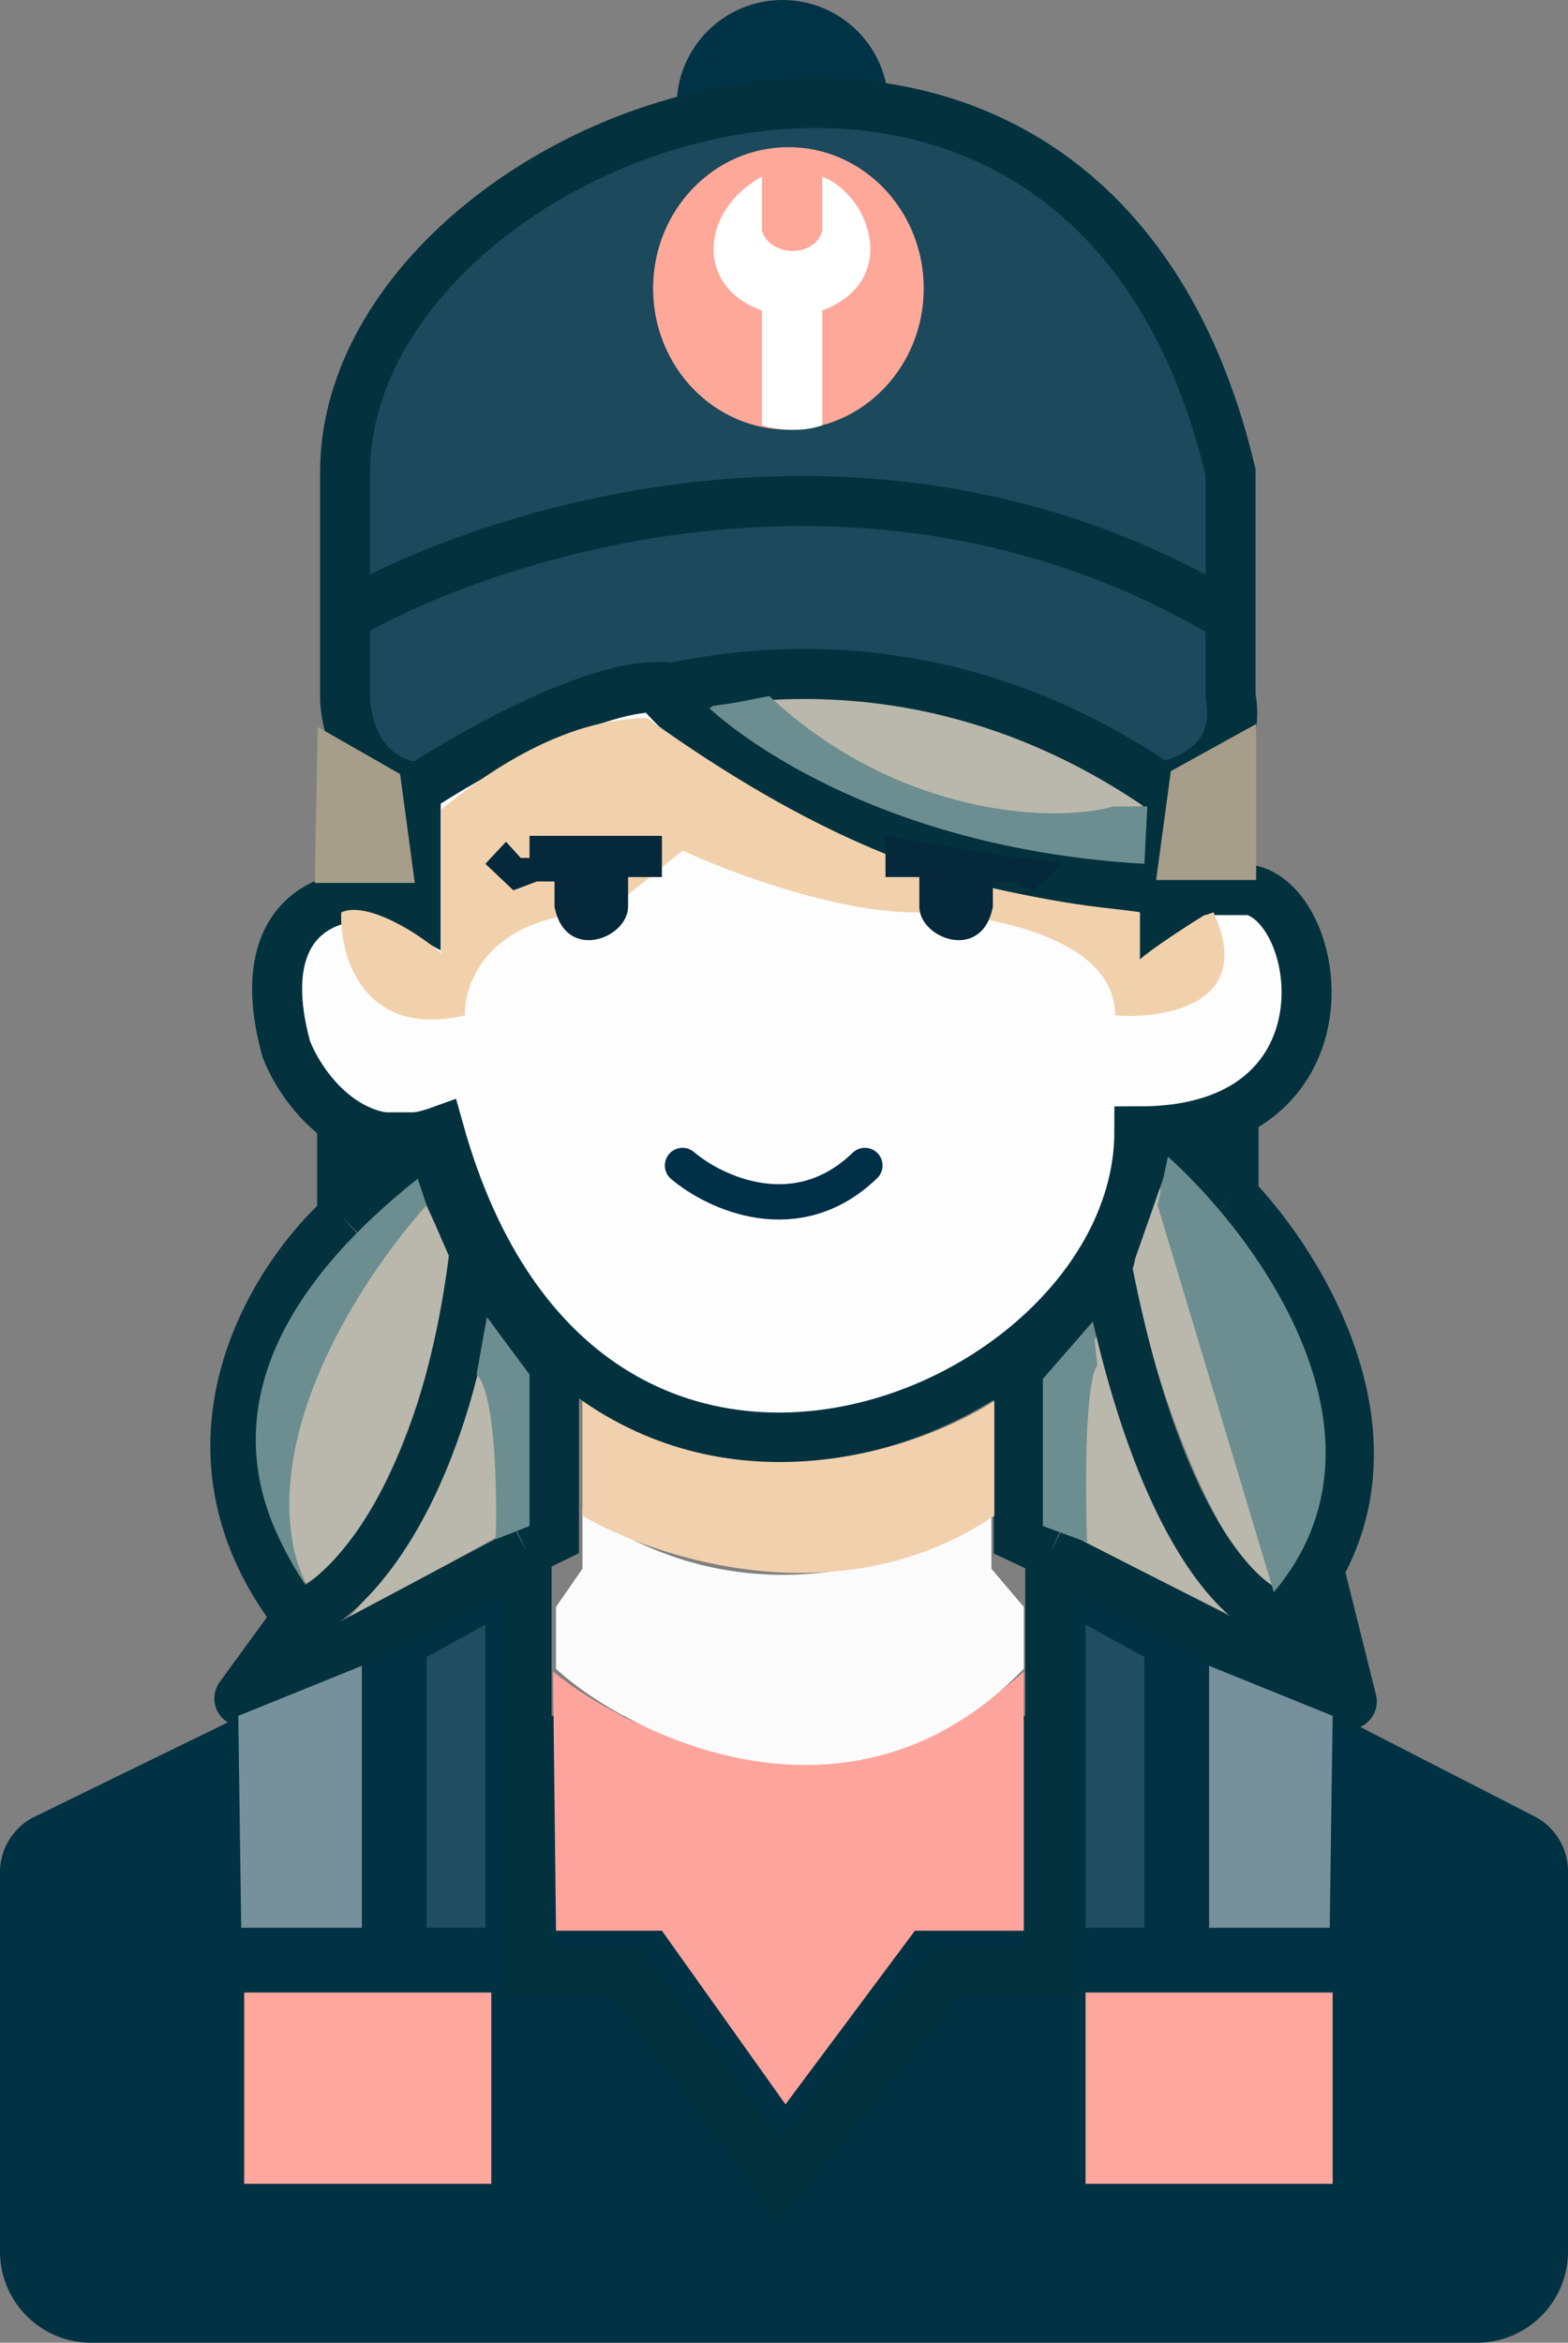 <svg xmlns="http://www.w3.org/2000/svg" width="533" height="796" fill="none" viewBox="0 0 533 796"><rect x="0" y="0" width="533" height="796" fill="#808080" stroke="none"/><circle cx="266" cy="36" r="36" fill="#003346"/><path fill="#013243" d="M11.8 617.25 82 583l99-49v49h179v-49l95 49 66.58 34.14a21 21 0 0 1 11.42 18.7V765a31 31 0 0 1-31 31H31a31 31 0 0 1-31-31V636.12a21 21 0 0 1 11.8-18.87"/><path fill="#BAB8AC" d="M262 237c31.5 33.5 96 50 127 36.5-36-24.8-85.5-39-127-36.5m158.5 219.5c-9.6-12.4-22.5-44.83-27.5-55.5-1.83 5-5.7 24.3-8.5 29.5C386.5 446 406 519 433 542c12.8-44.8-3.83-77.5-12.5-85.5m0 93.5c-11.6-9.6-40-73.83-47.5-96.5-6 9.6-5.5 54.17-4.5 70.5zm-252-27.5c2.4-35.6-3-52.83-6-56.5-9.2 42-35.33 75.33-44.5 84zM153 426l-8.5-17c-21.67 24.67-61.7 85.8-40.5 129 23.2-12.4 45.5-71 49-112"/><path fill="#1C495C" stroke="#03323E" stroke-width="17" d="M149.3 267.43c-25.6 2.4-32-19.67-32-31v-76c0-117 251-211 301 0v76c4 21.6-14.33 29.67-24 31-101.6-69.6-205.66-29-245 0Z"/><path fill="#FEFDFE" d="M397.3 302.43c-105.6-8.8-158.66-49.67-174-69-23.2 0-64.33 23.33-82 35v40c-16.66-9.33-58.8-6-44 48 5.34 13.67 23.2 38.4 52 28 49 175 238 97 238 0 74 0 63-76 38-82z"/><path stroke="#03323E" stroke-width="17" d="M115.3 210.43c51.34-30.33 184-72.8 304 0m-22 92c-105.6-8.8-158.66-49.67-174-69-23.2 0-64.33 23.33-82 35v40c-16.66-9.33-58.8-6-44 48 5.34 13.67 23.2 38.4 52 28 49 175 238 97 238 0 74 0 63-76 38-82zm0 0v-34"/><path stroke="#03323E" stroke-width="17" d="M116.3 413.43v-27h28m-28 27 28-27m-28 27c-23.66 21.33-59.8 78.4-15 136m43-163 17 39m-60 124c15.67-5.67 49.6-38.4 60-124m-60 124-19.74 27.06c-.63.86.34 1.97 1.28 1.48L179 526.94m-17.7-101.51 27 41v56l-9.3 4.51m240.3-120.51v-26l-19 6m19 20-19-20m19 20c22.72 23.6 56.3 78.67 29 126.7m-48-146.7h-9l-14 40c.32 1.69-1.37 2.35-1.05 4m60.05 119c-12.38-1.59-40.57-26.3-58.43-111q-.83-3.92-1.62-8m60.05 119a89 89 0 0 0 12-16.3m-12 16.3 19.2 24.07m-79.25-143.07c-2.98 3.67-13.15 16-29.95 36v56l10.7 5.03m91.3 5.67 11.17 44.74a1 1 0 0 1-1.43 1.13L357 527.46m-178-.52V670h34l52 71 57-71h35V527.46"/><path fill="#6C8E90" d="m241 240.5 20.5-4c43.6 40.8 96.67 43.33 117 37.5H390l-1 19.5c-87-5-136-41.83-148-53m152.5 169L397 393c30.5 27.33 80.4 95.2 36 148zM373 464l-1.5-15-17 19.5v50l15 5.5c-1.2-42 1.33-57.67 3.5-60m-207.5-16.5L162 467c6.4 6 7 40.17 6.5 56l11.5-4.5V467zm-20.5-38-3-9c-87 69-47 123-38.5 137.5-19-46 19.17-103.67 41.5-128.5"/><path fill="#A69E8B" d="m107 300 1-53 28 16 5 37z"/><path fill="#FDA59D" d="M348 568c-61.6 54.4-132 22.67-160 0l1 88h36l42 59 44-59h37z"/><path fill="#A69E8B" d="M427 299v-53l-29 16-5 37z"/><path fill="#76919C" d="m123 566-42 17 1 72h41zm288 0 42 17-1 72h-41z"/><path fill="#204D60" d="M165 655V552l-20 11v92zm204 0V552l20 11v92z"/><path fill="#FBFBFB" d="M198 533v-20c56.8 40 116.33 16.67 139 0v20l11 13v21c-59 61-135.33 22-159 0v-21z"/><path fill="#F1D0AD" d="M198 515v-39c54.4 37.6 116 15.67 140 0v39c-52 35.2-115 14.67-140 0"/><path fill="#FFA69D" d="M369 677h84v65h-84zm-286 0h84v65H83z"/><path fill="#F1D1AC" d="M158.04 345c-34.4 8-42.7-20-42.04-35 8.8-4 26.7 7.33 34.04 14v-49c26.4-21.6 49.96-31 69.96-31 56.8 40.8 96.58 53.5 123.04 59s30.96 5 45 7v15c8.69-8.8 20.08-13.67 24.46-15 14.4 31.2-16.46 36.33-33.46 35 0-27.2-45.33-34.67-68-35-27.2 0-64-14-79-21l-26 21c-39.2 0-48.33 23.33-48 35"/><path fill="#05283B" d="m301 284 45 7.5h3l12 2-9.5 9-8-3h-6v8.5c-3.5 19-25 11-25 0v-10H301z"/><path fill="#03323E" d="M387.5 326c2.8-2.8 17.17-12.33 23.5-16l-23.5-2.5z"/><path stroke="#002F48" stroke-linecap="round" stroke-width="12" d="M232 396c11 9.33 38.8 22.4 62 0"/><path fill="#05283B" d="M225 284h-45v7.5h-3l-5-5.5-7 7.5 9.5 9 8-3h6v8.5c3.5 19 25 11 25 0v-10H225z"/><ellipse cx="268" cy="98" fill="#FEA89A" rx="46" ry="48"/><path fill="#fff" d="M259 78.5V60c-21 11.5-22.8 37.5 0 45.5v39c3.67 1.17 12.9 2.8 20.5 0v-39c26.5-10 16.5-39 0-45.5v18.5c-2.5 9-17.5 9-20.5 0"/></svg>